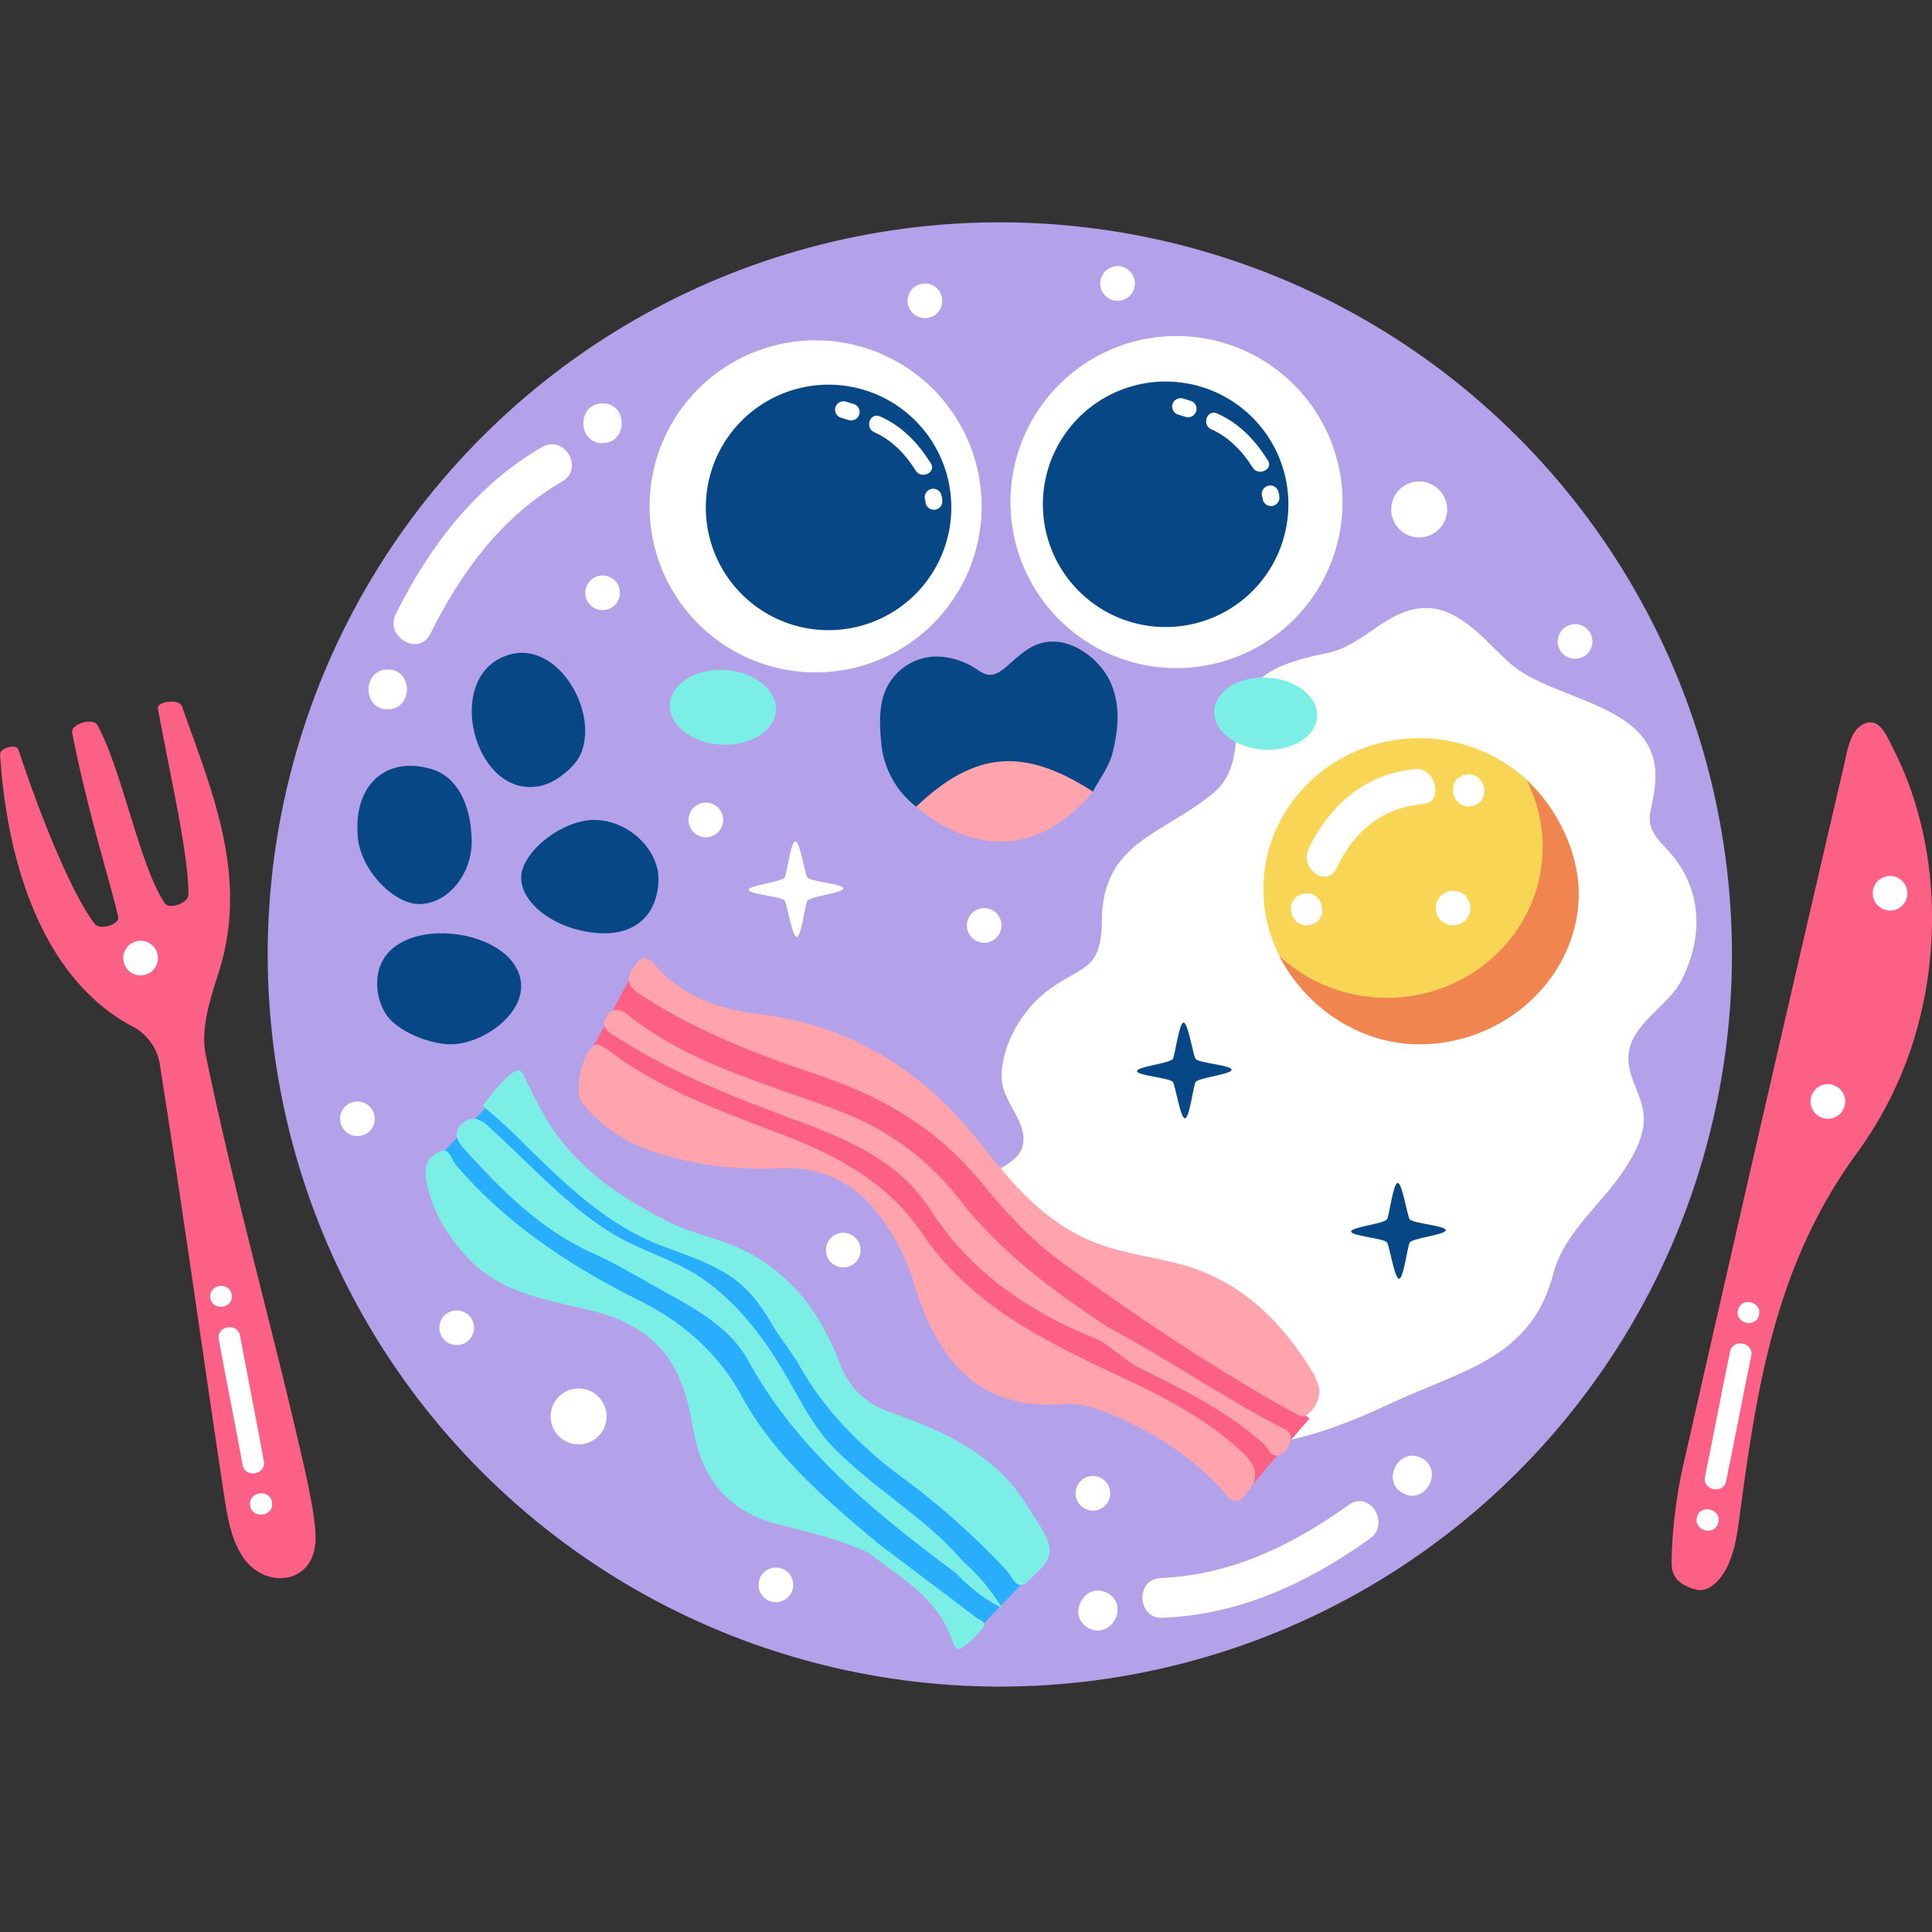 <svg id="_04" data-name="04" xmlns="http://www.w3.org/2000/svg" viewBox="0 0 512 512"><rect x="0" y="0" width="512" height="512" fill="#333333" stroke="none"/><defs><style>.cls-1{fill:#b3a1e9;}.cls-10,.cls-2{fill:#fff;}.cls-2,.cls-3,.cls-4,.cls-5,.cls-6,.cls-7,.cls-8,.cls-9{fill-rule:evenodd;}.cls-3{fill:#f9d555;}.cls-4{fill:#f1854f;}.cls-5{fill:#29aefd;}.cls-6{fill:#fd6085;}.cls-12,.cls-7{fill:#7befe5;}.cls-8{fill:#ffa4ac;}.cls-11,.cls-9{fill:#074785;}</style></defs><circle class="cls-1" cx="264.97" cy="252.94" r="194.02" transform="translate(-101.25 261.45) rotate(-45)"/><path class="cls-2" d="M411,339.78c-6.3,20.25-24.14,23.64-41.73,31.81C355.56,378,340.44,384,325.17,383c-15.74-1-21.53-12-34.37-18.91-8.2-4.38-17.41-4.29-24.54-11.16C254.43,341.53,248,325,261.77,312.06c2.93-2.75,8-4,9.2-8.22,1.72-6.08-5.12-11.64-5.48-17.64-.5-8.3,4.87-17.73,11.1-22.84,9.24-7.59,15.35-5.23,15.41-19.27.08-21.07,16.32-22.9,29.43-33.83,6.22-5.18,5.69-11.81,6.75-19.17C330.07,178,340.93,175.34,352,173c9.53-2,15.94-12.06,26.15-11.87,9.12.16,15.79,9.12,22,14.65,11.77,10.42,40.13,10.46,38.5,31.54-.7,9-4.1,10.3,2.78,17.41,9.56,9.86,10.32,22.85,4.26,34.92-3.6,7.17-13.76,11.7-14.14,20.39-.25,5.86,4.14,10.67,4.07,16.53-.06,5-2.61,9.54-5.31,13.62-6.14,9.29-15.81,16.35-18.73,27.58C411.42,338.44,411.23,339.12,411,339.78Z"/><path class="cls-3" d="M417.4,235.62c0,22.09-18.49,40-41.29,40s-41.3-17.92-41.3-40,18.5-40,41.3-40S417.4,213.52,417.4,235.62Z"/><path class="cls-4" d="M404.57,206.75a38.82,38.82,0,0,1,4.25,17.68c0,22.1-18.49,40-41.29,40A41.81,41.81,0,0,1,339,253.31c6.74,13.22,20.91,23.44,37.16,23.44,22.8,0,42.22-17.93,42.22-40C418.33,225.38,412.4,214,404.57,206.75Z"/><polygon class="cls-5" points="274.3 416.08 259.57 431.44 197.47 382.85 175.53 353.47 113.52 309.49 131.96 290.19 161 317.14 201.14 342.81 274.3 416.08"/><polygon class="cls-6" points="347.04 375.92 330.95 394.5 262.69 351.4 228.04 314.87 156.31 279.06 167.69 257.89 245.06 295.32 274.59 321.57 347.04 375.92"/><path class="cls-7" d="M127.92,293.1a135,135,0,0,1,10.9,9.95c10.89,10.75,22.17,21.73,36.77,27.19,5.94,2.22,12.07,4.22,17.46,7.65,5.18,3.3,8.5,7.85,11.55,13.09,2.17,3.73,5.12,7.15,7.22,10.85,7,12.43,16.93,22.2,28.4,30.54a201.44,201.44,0,0,1,26.51,23.79c1.43,1.49,2.76,5.9,5.78,2.81,2.76-2.84,7.29-5.71,5.06-10.87-1.44-3.33-3.67-6.34-5.62-9.45-8.37-13.4-21.91-19.39-35.91-24.36-7-2.48-11.1-6.62-13.7-13.46-5.36-14.07-14.22-25.25-28.67-31-5.43-2.16-11.29-3.36-16.46-6-13.23-6.72-25.43-14.88-33-28.29-1.51-2.68-2.89-5.42-4.28-8.16-.44-.85-1.27-3.49-2.41-3.71C135.26,283.25,129,291.55,127.92,293.1Z"/><path class="cls-7" d="M196.55,370c-6.3-11.56-15.65-19.62-27-25.29-18.45-9.18-35.31-20.29-48.83-36.09-1.19-1.39-1.53-4.88-4.52-3.33s-3.89,4-3.21,7.6c1.49,8,5.45,14.5,10.87,20.35,8.23,8.86,19.43,10.94,30.43,13.48,5.52,1.28,10.78,2.87,15.61,6.13,9.37,6.33,12.08,15.8,13.86,26.12,2.17,12.57,9,21.38,21.82,24.82,8.33,2.24,16.8,4,24.65,7.76,8.66,6.71,18.65,12.14,22.27,23.62.31,1,1.25,2.37,2.31,1.6a29.92,29.92,0,0,0,5.61-5.29c1.35-1.63-.73-2.06-1.59-2.72q-12.9-9.8-25.86-19.52C219.16,397.66,205.32,386.05,196.55,370Z"/><path class="cls-7" d="M234.1,395.12a153,153,0,0,1-12.17-10.42c-5.11-5-8.36-10.84-11.72-16.8-1.2-2.11-2.4-4.23-3.7-6.35-5-8.18-11.19-15.89-18.91-21.67-7.95-6-17.66-8.13-25.93-13.34-11.52-7.25-20.51-17.29-30.41-26.34-2.67-2.43-5.27-5.84-9.32-1.95-1.71,2.43-.81,4.13,1.07,6.21,9.92,11,20.19,21.36,34,27.6,6.68,3,13,6.91,19.43,10.44,8.4,4.6,17.22,9.65,21.75,17.92,13.26,24.19,34,40.63,55.36,56.65a42.28,42.28,0,0,0,12,9.06,52.14,52.14,0,0,0-10.32-12.31C249.12,406.57,241.46,401,234.1,395.12Z"/><path class="cls-8" d="M299.11,365.85c-20.62-9.73-41.3-19.12-54.74-39-9-13.32-22.31-20.57-37.08-26.18-16.21-6.16-32.68-12.06-46.71-22.83a11.09,11.09,0,0,0-2.25-1.1c-3.57.45-6.64,12.53-4,15.66a41.69,41.69,0,0,0,20.47,13.36A92.7,92.7,0,0,0,206,309.61c10.61-.61,19.26,3,26,11.15a56.82,56.82,0,0,1,10.24,19.44c5.82,18.59,15.67,33.85,39.94,31.9,4.66-.37,9.23,1.34,13.57,3.24C307,380.25,317,386.87,325,396.11c2.38,2.72,3.46,1.91,5.47-.45,4.08-4.83,1.62-8.24-1.93-11.44C319.87,376.35,309.61,370.8,299.11,365.85Z"/><path class="cls-8" d="M168,256.29c-2.19,3.33-1.79,4.93,1.75,7.27,14.69,9.72,30.91,15.87,47.41,21.44s31.09,14,42.53,27.93c6.42,7.81,13.27,15.5,21.78,21.64C301,348.69,323,363.66,344.21,375.06c1.28.7,2,.22,3.58-1.49,1.42-1.51,2.32-4.69,1.67-6.11a26,26,0,0,0-1.31-3.36c-8.46-13.93-19.23-24.82-35.71-29.17-7.95-2.1-16.2-2.93-23.91-6.32-12.42-5.45-20.61-15.32-28.66-25.57-15-19.12-34.24-31.29-58.67-34.29-10.79-1.32-20.46-4.64-27.74-13.15C171.18,252.94,169.75,253.57,168,256.29Z"/><path class="cls-8" d="M254.45,318.11a71.84,71.84,0,0,0-31.17-23.35c-19.51-7.5-40.21-12.49-57.05-25.94-1.94-1.55-4.26-1.87-5.66.84-1.48,2.88.87,3.88,2.77,5.12,13.55,8.82,28.44,14.91,43.45,20.54s30.49,10.83,39.83,25.34c10.87,16.9,26.58,27.26,44.69,34.51,2.56,1.34,7.47,5.74,10,7,11.76,5.88,23.6,11.57,33.54,20.46,1.32,1.19,2.05,4.08,4.57,2.77a5.91,5.91,0,0,0,2.59-3.67c.56-2.6-1.91-3.13-3.62-4-14.72-7.87-29.89-18.06-44.6-25.93C279.25,342.27,265.37,332,254.45,318.11Z"/><path class="cls-9" d="M125,222.58c.22,8.76-6,16.64-13.41,17-7,.36-15.83-8.8-16.73-17.39-1.44-13.87,7.19-22,19.45-18.39C120.85,205.74,124.75,212.6,125,222.58Z"/><path class="cls-9" d="M126.15,195.74c-2.44-7.8-1.12-17,5.72-20.92,14-8,27,12.37,22.19,24.64-1.51,3.81-6.84,8-10.84,8.82C134.91,210.06,128.62,203.61,126.15,195.74Z"/><path class="cls-9" d="M159.65,247.33c-11.18-.28-21.45-7.27-21.53-14.65-.08-6.84,10.88-15.49,19.51-15.39,9,.1,17.21,8,16.87,16.2C174.13,242.34,168.54,247.56,159.65,247.33Z"/><path class="cls-9" d="M102.16,268.57a14.76,14.76,0,0,1-2.16-6.95c-1.12-18.18,27.83-17.4,35.86-6.6,7.77,10.45-6.28,21.5-16.12,21.73C114.32,276.87,105.19,273.46,102.16,268.57Z"/><path class="cls-6" d="M4.87,198.63c6.51,19.69,14.45,38.58,20.22,46.21,1.31,1.73,6.7.23,6.23-1.89-1.83-8.22-8.09-27.76-12.2-48.8-.44-2.28,5.55-4.05,6.68-2C32.35,204,37,229.52,43.68,239.38c1.17,1.75,6.21-.06,6.24-2.17.15-10.07-4.28-29.05-8.07-49.33-.4-2.1,5.66-2.74,6.37-.72,8.11,23,17.82,45.33,9.69,70.69-2.25,7-4.81,14.89-3.38,21.76,7.7,37.05,16.55,67.86,25.08,104.79,1.38,6,4.24,18,4,23.89-.41,11.8-13.84,13.11-19.57,3.84-3.17-5.14-4-11.58-4.91-17.58-5.63-37.35-10.79-74.77-16.72-112.09a13.68,13.68,0,0,0-7.61-10.59c-30.27-16.45-34-59.81-34.78-72C0,198.21,4.35,197.06,4.87,198.63Z"/><path class="cls-6" d="M497.52,192c1.92,1.31,3.21,4.46,4.27,6.55,13.43,26.42,13.28,60.35,1.57,87.34a103.29,103.29,0,0,1-11.17,19.57c-22.28,30.38-26.82,63.93-31.4,98-.57,4.24-1.47,9-3.54,12.67-1.6,2.81-4.52,6-7.84,5.12-6.09-1.65-6.49-4.9-6.42-7.88a128.72,128.72,0,0,1,3.2-25.58q21-92.69,42.56-185.28c.73-3.13,1.37-7.76,4-9.9C494.71,191.11,496.25,191.18,497.52,192Z"/><path class="cls-10" d="M260,137.77a44,44,0,1,1-40.27-47.43A44,44,0,0,1,260,137.77Z"/><path class="cls-11" d="M252,137.11a32.53,32.53,0,1,1-29.78-35.06A32.54,32.54,0,0,1,252,137.11Z"/><path class="cls-12" d="M205.61,188.33c-.35,5.45-6.92,9.46-14.67,9s-13.76-5.31-13.41-10.76,6.91-9.46,14.67-9S206,182.89,205.61,188.33Z"/><path class="cls-12" d="M349.05,190c-.34,5.26-6.72,9.14-14.25,8.66s-13.36-5.14-13-10.41,6.72-9.15,14.25-8.66S349.38,184.68,349.05,190Z"/><path class="cls-10" d="M246.68,122.78c-3.37-5.36-7.6-9.85-13.47-12.44-2.64-1.16-4.15,3-1.53,4.2,4.72,2.08,8.27,5.86,11,10.17C244.17,127.12,248.22,125.22,246.68,122.78Z"/><path class="cls-10" d="M226.31,107.09c-.68-.2-1.36-.42-2-.61a2.23,2.23,0,1,0-1.54,4.19l2.05.62a2.27,2.27,0,0,0,2.86-1.34A2.24,2.24,0,0,0,226.31,107.09Z"/><path class="cls-10" d="M249.32,130.76a2.24,2.24,0,0,0-3-1,2.28,2.28,0,0,0-1.05,3v-.08a2.23,2.23,0,1,0,4.45.36A5.6,5.6,0,0,0,249.32,130.76Z"/><path class="cls-10" d="M245.27,132.68s0,.07,0,.11v-.1C245.06,132.09,245.23,132.53,245.27,132.68Z"/><path class="cls-10" d="M245.29,132.79c0,.32,0,.17,0,0Z"/><polygon class="cls-10" points="245.29 132.69 245.29 132.69 245.29 132.69 245.29 132.69"/><path class="cls-10" d="M355.64,136.63A44,44,0,1,1,315.38,89.2,44,44,0,0,1,355.64,136.63Z"/><path class="cls-11" d="M341.33,136.28a32.53,32.53,0,1,1-29.77-35.06A32.53,32.53,0,0,1,341.33,136.28Z"/><path class="cls-10" d="M336,122c-3.37-5.36-7.6-9.85-13.47-12.44-2.64-1.16-4.15,3-1.53,4.2,4.71,2.08,8.26,5.86,11,10.17C333.5,126.29,337.54,124.39,336,122Z"/><path class="cls-10" d="M315.64,106.26l-2-.61a2.27,2.27,0,0,0-2.87,1.33,2.24,2.24,0,0,0,1.33,2.86c.68.2,1.36.42,2,.61a2.27,2.27,0,0,0,2.87-1.33A2.24,2.24,0,0,0,315.64,106.26Z"/><path class="cls-10" d="M338.64,129.93a2.24,2.24,0,0,0-3-1.05,2.29,2.29,0,0,0-1.05,3,.22.22,0,0,0,0-.08,2.24,2.24,0,0,0,4.46.36A5.61,5.61,0,0,0,338.64,129.93Z"/><path class="cls-10" d="M334.6,131.85s0,.07,0,.11a.34.34,0,0,1,0-.1C334.39,131.26,334.56,131.7,334.6,131.85Z"/><path class="cls-10" d="M334.61,132c0,.33,0,.16,0,0Z"/><polygon class="cls-10" points="334.62 131.86 334.61 131.86 334.62 131.86 334.62 131.86"/><path class="cls-9" d="M242.8,213.78a24.1,24.1,0,0,1-9.22-16.45c-.53-5.37-.91-11.92,2.28-16.6a14.75,14.75,0,0,1,14.24-6.62,20.17,20.17,0,0,1,9.11,3.49c3.7,2.68,5.87.52,8.79-2.06,2.76-2.44,5.53-4.85,9.32-5.39,6.7-1,13.72,4.28,16.58,9.86,3.16,6.19,2.56,13.06.91,19.6-.91,3.59-3.41,6.79-5.18,10.17C273.45,204.41,257.79,205.27,242.8,213.78Z"/><path class="cls-8" d="M242.8,213.78c15.49-14.73,28.54-15.84,46.83-4C276.47,225.89,258.93,227.39,242.8,213.78Z"/><path class="cls-2" d="M308.1,428.74c20.39-.82,38.58-9.25,54.95-21,5.52-3.94-.06-12.9-5.59-8.94-14.95,10.7-31.19,18.63-49.84,19.38C300.82,418.47,301.3,429,308.1,428.74Z"/><path class="cls-2" d="M288.53,431.48c6,3.16,10.92-6.18,4.89-9.34S282.5,428.32,288.53,431.48Z"/><path class="cls-2" d="M371.83,395.75c6,3.16,10.93-6.18,4.9-9.34S365.81,392.59,371.83,395.75Z"/><path class="cls-2" d="M143.66,118.47c-17.63,10.26-29.78,26.22-38.77,44.24-3,6.07,6.09,11.37,9.13,5.29,8.21-16.45,18.86-31.05,35-40.44C154.89,124.15,149.55,115.05,143.66,118.47Z"/><path class="cls-2" d="M159.68,106.89c-6.8,0-6.76,10.58,0,10.55S166.49,106.87,159.68,106.89Z"/><path class="cls-2" d="M102.75,177.43c-6.8,0-6.76,10.58,0,10.55S109.55,177.41,102.75,177.43Z"/><path class="cls-2" d="M66.29,398.89c.41,3.75,6.23,3.12,5.82-.64S65.88,395.14,66.29,398.89Z"/><path class="cls-2" d="M58,355c2,11.09,4.28,22.13,6.3,33.22.66,3.62,6.29,2.6,5.62-1-2-11.08-4.27-22.13-6.29-33.21C62.92,350.34,57.29,351.36,58,355Z"/><path class="cls-2" d="M55.74,343.87c.4,3.67,6.09,3.05,5.68-.62S55.34,340.21,55.74,343.87Z"/><path class="cls-2" d="M449.72,402c-1,3.64,4.6,5.23,5.63,1.6S450.75,398.38,449.72,402Z"/><path class="cls-2" d="M458.49,358.2c-2.29,11-4.36,22.11-6.65,33.14-.75,3.61,4.85,4.78,5.6,1.17,2.29-11,4.35-22.11,6.65-33.14C464.84,355.76,459.24,354.59,458.49,358.2Z"/><path class="cls-2" d="M460.62,347.06c-1,3.55,4.5,5.11,5.5,1.56S461.63,343.52,460.62,347.06Z"/><path class="cls-2" d="M375.09,203.79c-12.74,1.18-22.48,9-28.29,21.17-2.51,5.26,4.87,10.45,7.39,5.16,4.91-10.32,12.37-16.08,23.09-17.07C382.73,212.54,380.48,203.29,375.09,203.79Z"/><path class="cls-2" d="M345.28,236.86c-5.33,1.26-3.37,9.51,2,8.25S350.6,235.6,345.28,236.86Z"/><path class="cls-2" d="M388.21,205.34c-5.32,1.26-3.37,9.51,2,8.25S393.54,204.08,388.21,205.34Z"/><path class="cls-10" d="M383.51,135a7.41,7.41,0,1,1-7.4-7.4A7.4,7.4,0,0,1,383.51,135Z"/><path class="cls-10" d="M160.75,375.37a7.41,7.41,0,1,1-7.41-7.41A7.41,7.41,0,0,1,160.75,375.37Z"/><path class="cls-10" d="M265.41,245.24a4.59,4.59,0,1,1-4.58-4.59A4.58,4.58,0,0,1,265.41,245.24Z"/><path class="cls-10" d="M389.66,240.65a4.59,4.59,0,1,1-4.59-4.59A4.59,4.59,0,0,1,389.66,240.65Z"/><path class="cls-10" d="M422,170a4.59,4.59,0,1,1-4.59-4.59A4.58,4.58,0,0,1,422,170Z"/><path class="cls-10" d="M505.48,236.72a4.59,4.59,0,1,1-4.59-4.59A4.59,4.59,0,0,1,505.48,236.72Z"/><path class="cls-10" d="M489,291.9a4.59,4.59,0,1,1-4.59-4.59A4.6,4.6,0,0,1,489,291.9Z"/><path class="cls-10" d="M41.85,253.9a4.59,4.59,0,1,1-4.59-4.59A4.59,4.59,0,0,1,41.85,253.9Z"/><path class="cls-10" d="M164.29,157.1a4.59,4.59,0,1,1-4.59-4.59A4.59,4.59,0,0,1,164.29,157.1Z"/><path class="cls-10" d="M300.76,75.12a4.59,4.59,0,1,1-4.59-4.59A4.59,4.59,0,0,1,300.76,75.12Z"/><path class="cls-10" d="M228.06,331.29a4.59,4.59,0,1,1-4.59-4.59A4.59,4.59,0,0,1,228.06,331.29Z"/><path class="cls-10" d="M99.31,296.49a4.59,4.59,0,1,1-4.59-4.59A4.6,4.6,0,0,1,99.31,296.49Z"/><path class="cls-10" d="M125.62,351.86a4.59,4.59,0,1,1-4.59-4.59A4.58,4.58,0,0,1,125.62,351.86Z"/><path class="cls-10" d="M210.21,420a4.59,4.59,0,1,1-4.59-4.58A4.58,4.58,0,0,1,210.21,420Z"/><path class="cls-10" d="M191.64,217.29a4.59,4.59,0,1,1-4.59-4.59A4.58,4.58,0,0,1,191.64,217.29Z"/><path class="cls-10" d="M249.7,79.71a4.59,4.59,0,1,1-4.59-4.59A4.6,4.6,0,0,1,249.7,79.71Z"/><path class="cls-10" d="M294.22,395.74a4.59,4.59,0,1,1-4.59-4.59A4.6,4.6,0,0,1,294.22,395.74Z"/><path class="cls-11" d="M373.63,323.17c-.67-.65-2-9.74-3.23-9.67s-2.29,9.1-2.87,9.69c-1.14,1.19-9.53,2-9.46,3.19s8.31,1.7,9.47,2.83c.65.63,2,9.75,3.24,9.67s2.26-9.06,2.86-9.68c1.1-1.15,9.55-2,9.48-3.2S374.75,324.26,373.63,323.17Z"/><path class="cls-11" d="M316.88,280.66c-.67-.65-2-9.74-3.23-9.67s-2.29,9.09-2.86,9.69c-1.15,1.19-9.54,2-9.47,3.19s8.31,1.7,9.47,2.82c.65.63,2,9.75,3.24,9.68s2.26-9.07,2.86-9.68c1.1-1.15,9.55-2,9.49-3.2S318,281.75,316.88,280.66Z"/><path class="cls-10" d="M214,232.6c-.67-.65-2-9.74-3.23-9.67s-2.29,9.09-2.87,9.69c-1.14,1.19-9.53,2-9.46,3.19s8.31,1.69,9.47,2.82c.65.63,2,9.75,3.24,9.68s2.26-9.07,2.86-9.68c1.1-1.16,9.55-2,9.48-3.2S215.1,233.69,214,232.6Z"/></svg>
